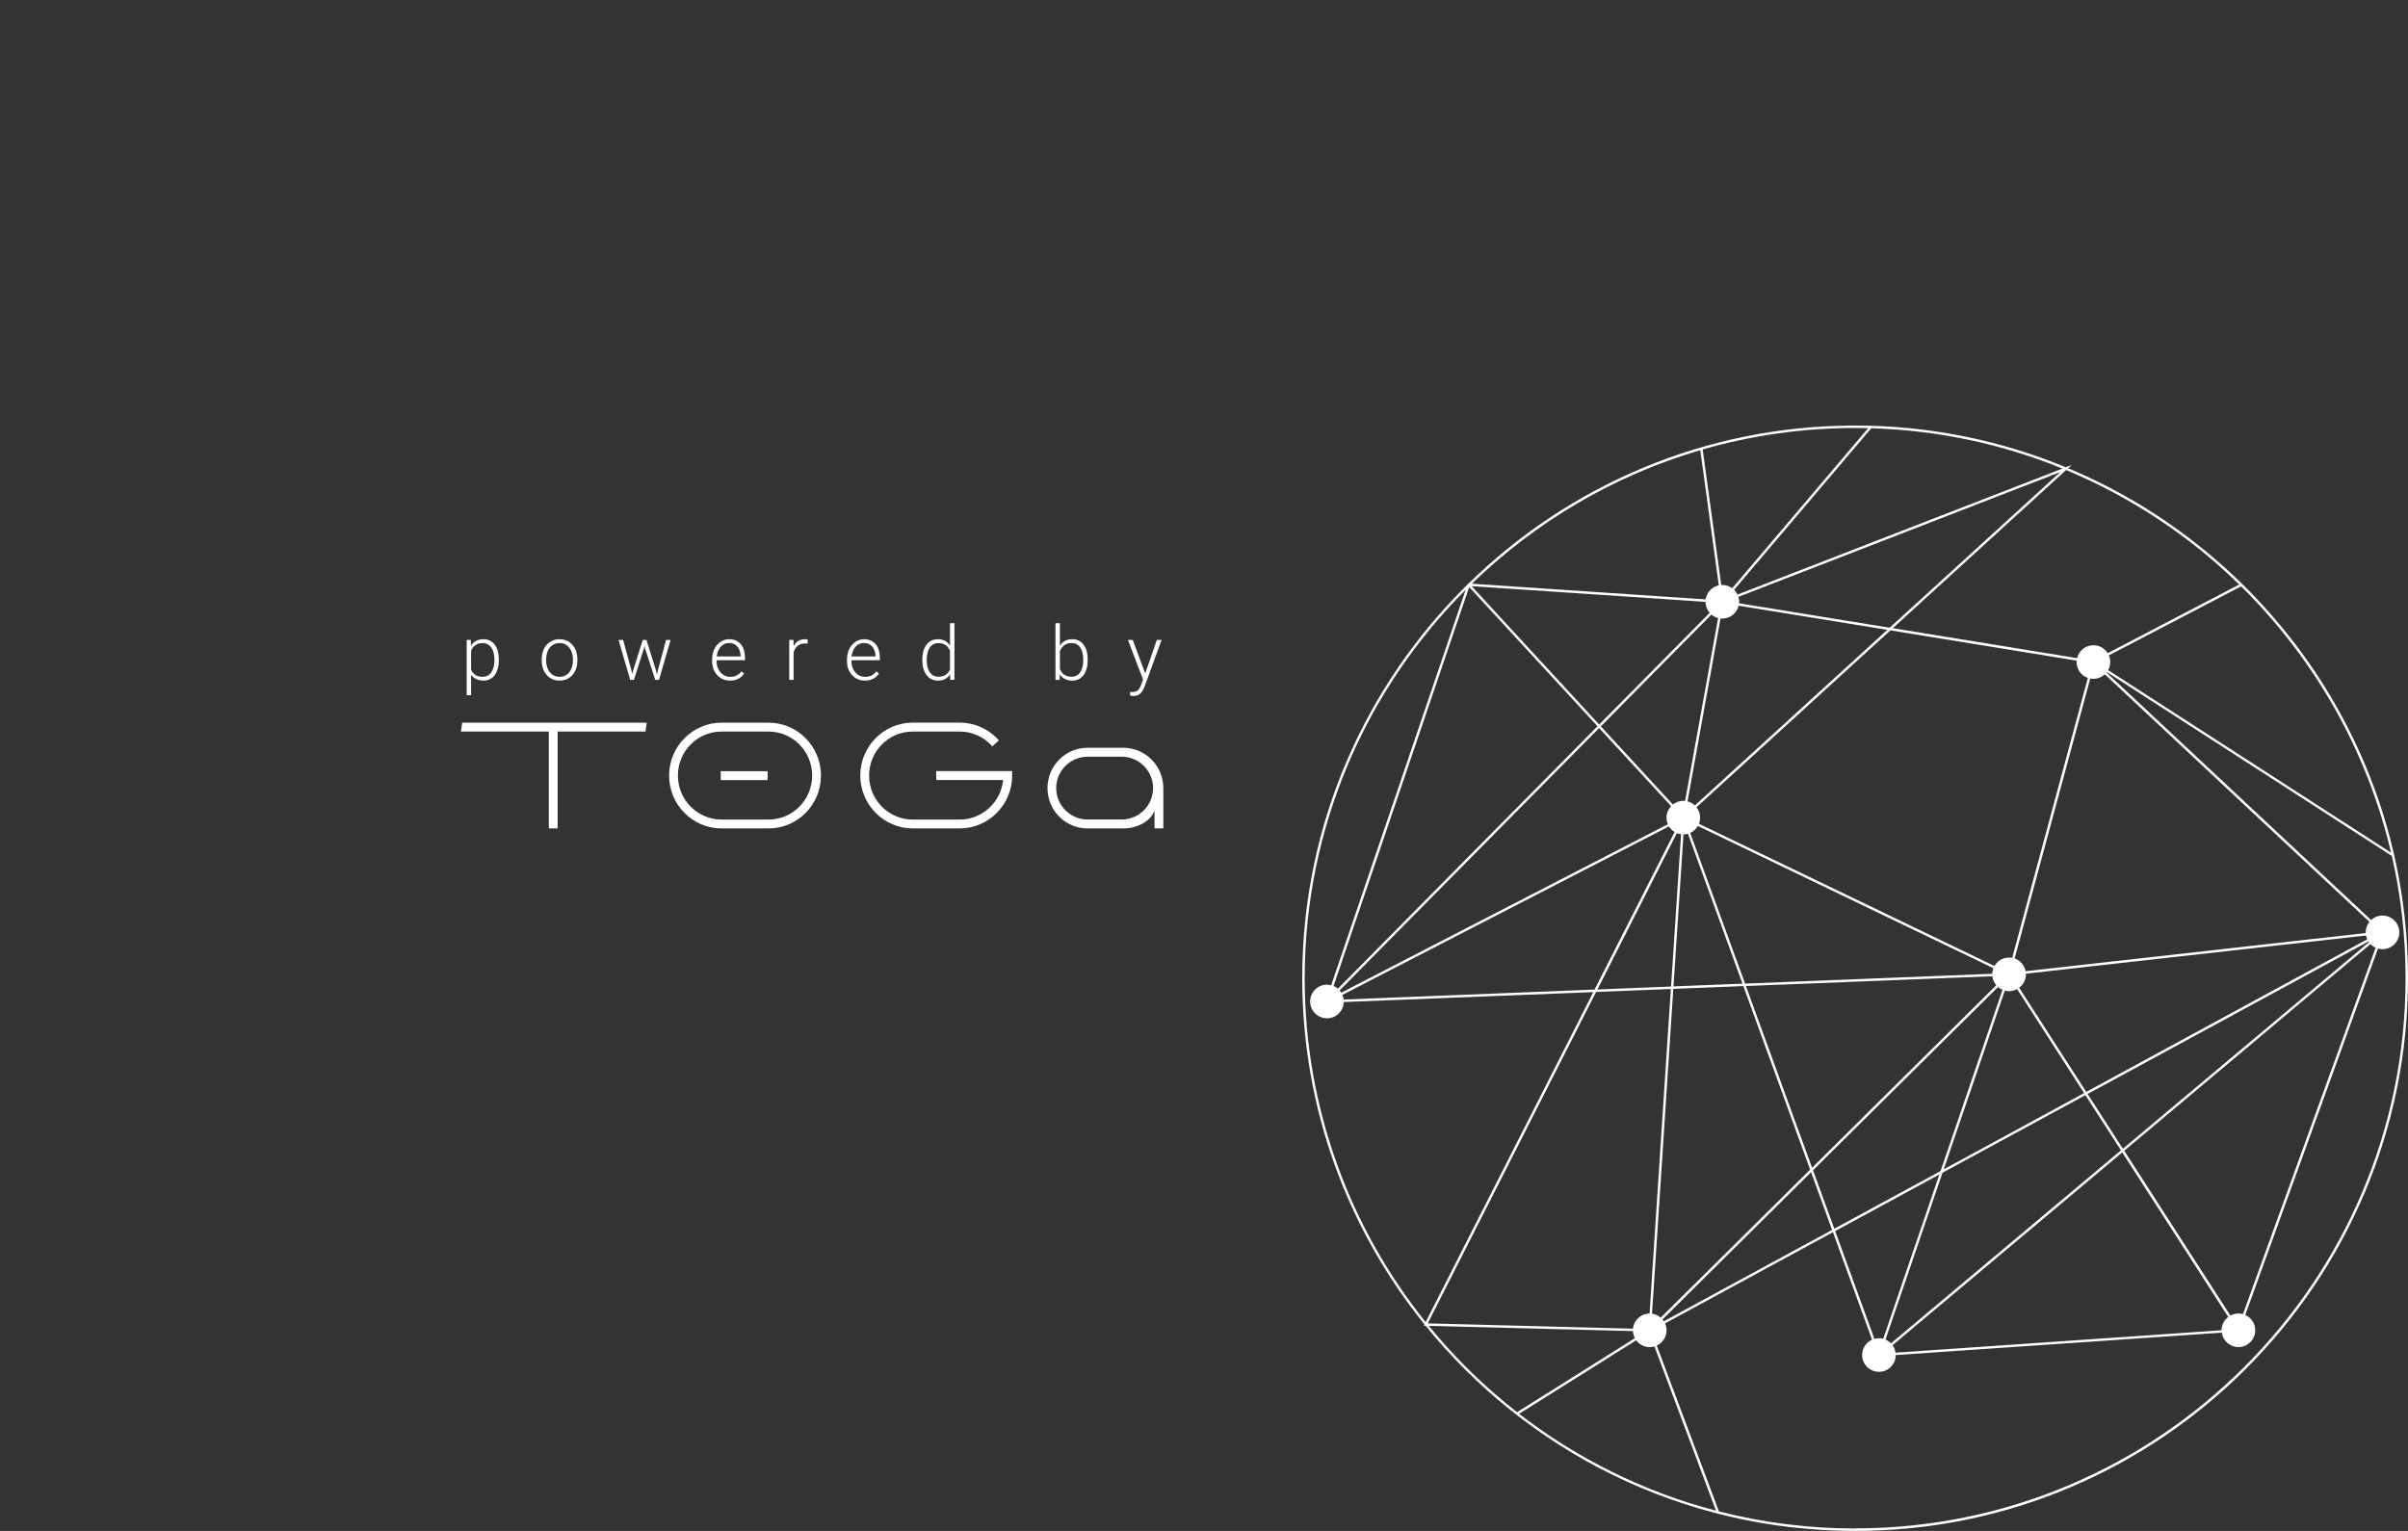 <svg width="956" height="608" viewBox="0 0 956 608" fill="none" xmlns="http://www.w3.org/2000/svg">
<rect x="0" y="0" width="956" height="608" fill="#333333" stroke="none"/>
<path d="M187.028 257.197V276.094H185.271V254.15H186.911L187.028 257.197ZM198.044 261.929V262.236C198.044 263.418 197.907 264.502 197.634 265.488C197.36 266.475 196.965 267.329 196.447 268.052C195.939 268.765 195.31 269.316 194.558 269.707C193.806 270.098 192.951 270.293 191.994 270.293C191.047 270.293 190.202 270.146 189.46 269.854C188.718 269.561 188.078 269.146 187.541 268.608C187.014 268.062 186.589 267.427 186.267 266.704C185.954 265.972 185.734 265.171 185.607 264.302V260.244C185.754 259.287 185.993 258.418 186.325 257.637C186.657 256.855 187.082 256.182 187.6 255.615C188.127 255.049 188.752 254.614 189.475 254.312C190.197 254.009 191.022 253.857 191.95 253.857C192.917 253.857 193.776 254.048 194.528 254.429C195.29 254.8 195.93 255.342 196.447 256.055C196.975 256.758 197.37 257.607 197.634 258.604C197.907 259.59 198.044 260.698 198.044 261.929ZM196.286 262.236V261.929C196.286 261.001 196.188 260.142 195.993 259.351C195.808 258.56 195.52 257.871 195.129 257.285C194.748 256.689 194.26 256.226 193.664 255.894C193.078 255.562 192.38 255.396 191.569 255.396C190.729 255.396 190.012 255.537 189.416 255.82C188.83 256.094 188.342 256.46 187.951 256.919C187.561 257.368 187.253 257.861 187.028 258.398C186.804 258.936 186.638 259.463 186.53 259.98V264.653C186.716 265.396 187.014 266.084 187.424 266.719C187.834 267.344 188.381 267.847 189.064 268.228C189.758 268.599 190.603 268.784 191.599 268.784C192.399 268.784 193.093 268.618 193.679 268.286C194.265 267.954 194.748 267.49 195.129 266.895C195.52 266.299 195.808 265.605 195.993 264.814C196.188 264.023 196.286 263.164 196.286 262.236ZM215.074 262.324V261.841C215.074 260.688 215.24 259.624 215.572 258.647C215.904 257.671 216.377 256.826 216.993 256.113C217.618 255.4 218.365 254.849 219.234 254.458C220.103 254.058 221.07 253.857 222.134 253.857C223.208 253.857 224.18 254.058 225.049 254.458C225.918 254.849 226.665 255.4 227.29 256.113C227.915 256.826 228.394 257.671 228.726 258.647C229.058 259.624 229.224 260.688 229.224 261.841V262.324C229.224 263.477 229.058 264.541 228.726 265.518C228.394 266.484 227.915 267.324 227.29 268.037C226.675 268.75 225.933 269.307 225.064 269.707C224.195 270.098 223.228 270.293 222.163 270.293C221.089 270.293 220.118 270.098 219.248 269.707C218.379 269.307 217.632 268.75 217.007 268.037C216.382 267.324 215.904 266.484 215.572 265.518C215.24 264.541 215.074 263.477 215.074 262.324ZM216.817 261.841V262.324C216.817 263.193 216.934 264.019 217.168 264.8C217.403 265.571 217.745 266.26 218.194 266.865C218.643 267.461 219.2 267.93 219.864 268.271C220.528 268.613 221.294 268.784 222.163 268.784C223.023 268.784 223.78 268.613 224.434 268.271C225.098 267.93 225.655 267.461 226.104 266.865C226.553 266.26 226.89 265.571 227.115 264.8C227.349 264.019 227.466 263.193 227.466 262.324V261.841C227.466 260.981 227.349 260.166 227.115 259.395C226.89 258.623 226.548 257.935 226.089 257.329C225.64 256.724 225.083 256.245 224.419 255.894C223.755 255.542 222.994 255.366 222.134 255.366C221.275 255.366 220.513 255.542 219.849 255.894C219.195 256.245 218.638 256.724 218.179 257.329C217.73 257.935 217.388 258.623 217.154 259.395C216.929 260.166 216.817 260.981 216.817 261.841ZM251.351 266.294L255.175 254.15H256.405L255.673 257.417L251.674 270H250.443L251.351 266.294ZM247.382 254.15L250.736 266.367L251.454 270H250.179L245.58 254.15H247.382ZM261.166 266.323L264.432 254.15H266.234L261.635 270H260.375L261.166 266.323ZM256.654 254.15L260.419 266.191L261.371 270H260.14L256.054 257.402L255.365 254.15H256.654ZM289.826 270.293C288.791 270.293 287.839 270.103 286.97 269.722C286.111 269.341 285.359 268.804 284.714 268.11C284.079 267.417 283.586 266.597 283.235 265.649C282.893 264.692 282.722 263.647 282.722 262.515V261.885C282.722 260.664 282.903 259.561 283.264 258.574C283.625 257.588 284.123 256.743 284.758 256.04C285.393 255.337 286.115 254.8 286.926 254.429C287.746 254.048 288.606 253.857 289.504 253.857C290.51 253.857 291.404 254.038 292.185 254.399C292.966 254.751 293.62 255.254 294.148 255.908C294.685 256.553 295.09 257.319 295.363 258.208C295.637 259.087 295.774 260.059 295.774 261.123V262.192H283.777V260.698H294.03V260.493C294.011 259.604 293.83 258.774 293.488 258.003C293.156 257.222 292.658 256.587 291.994 256.099C291.33 255.61 290.5 255.366 289.504 255.366C288.762 255.366 288.078 255.522 287.453 255.835C286.838 256.147 286.306 256.597 285.857 257.183C285.417 257.759 285.075 258.447 284.831 259.248C284.597 260.039 284.48 260.918 284.48 261.885V262.515C284.48 263.394 284.607 264.214 284.861 264.976C285.124 265.728 285.495 266.392 285.974 266.968C286.462 267.544 287.038 267.993 287.702 268.315C288.366 268.638 289.099 268.799 289.9 268.799C290.837 268.799 291.667 268.628 292.39 268.286C293.113 267.935 293.762 267.383 294.338 266.631L295.437 267.48C295.095 267.988 294.665 268.457 294.148 268.887C293.64 269.316 293.029 269.658 292.317 269.912C291.604 270.166 290.774 270.293 289.826 270.293ZM315.074 256.772V270H313.331V254.15H315.03L315.074 256.772ZM320.684 254.033L320.64 255.645C320.445 255.615 320.254 255.591 320.069 255.571C319.883 255.552 319.683 255.542 319.468 255.542C318.707 255.542 318.038 255.684 317.462 255.967C316.895 256.24 316.417 256.626 316.026 257.124C315.635 257.612 315.337 258.188 315.132 258.853C314.927 259.507 314.81 260.21 314.781 260.962L314.136 261.211C314.136 260.176 314.244 259.214 314.459 258.325C314.673 257.437 315.001 256.66 315.44 255.996C315.889 255.322 316.451 254.8 317.125 254.429C317.808 254.048 318.609 253.857 319.527 253.857C319.752 253.857 319.971 253.877 320.186 253.916C320.411 253.945 320.577 253.984 320.684 254.033ZM343.368 270.293C342.333 270.293 341.381 270.103 340.512 269.722C339.652 269.341 338.9 268.804 338.256 268.11C337.621 267.417 337.128 266.597 336.776 265.649C336.435 264.692 336.264 263.647 336.264 262.515V261.885C336.264 260.664 336.444 259.561 336.806 258.574C337.167 257.588 337.665 256.743 338.3 256.04C338.935 255.337 339.657 254.8 340.468 254.429C341.288 254.048 342.147 253.857 343.046 253.857C344.052 253.857 344.945 254.038 345.727 254.399C346.508 254.751 347.162 255.254 347.689 255.908C348.227 256.553 348.632 257.319 348.905 258.208C349.179 259.087 349.315 260.059 349.315 261.123V262.192H337.318V260.698H347.572V260.493C347.553 259.604 347.372 258.774 347.03 258.003C346.698 257.222 346.2 256.587 345.536 256.099C344.872 255.61 344.042 255.366 343.046 255.366C342.304 255.366 341.62 255.522 340.995 255.835C340.38 256.147 339.848 256.597 339.398 257.183C338.959 257.759 338.617 258.447 338.373 259.248C338.139 260.039 338.021 260.918 338.021 261.885V262.515C338.021 263.394 338.148 264.214 338.402 264.976C338.666 265.728 339.037 266.392 339.516 266.968C340.004 267.544 340.58 267.993 341.244 268.315C341.908 268.638 342.641 268.799 343.441 268.799C344.379 268.799 345.209 268.628 345.932 268.286C346.654 267.935 347.304 267.383 347.88 266.631L348.979 267.48C348.637 267.988 348.207 268.457 347.689 268.887C347.182 269.316 346.571 269.658 345.858 269.912C345.146 270.166 344.315 270.293 343.368 270.293ZM377.17 266.924V247.5H378.928V270H377.288L377.17 266.924ZM366.169 262.236V261.929C366.169 260.698 366.311 259.59 366.594 258.604C366.877 257.607 367.283 256.758 367.81 256.055C368.347 255.342 368.992 254.8 369.744 254.429C370.496 254.048 371.345 253.857 372.292 253.857C373.22 253.857 374.04 254.009 374.753 254.312C375.466 254.614 376.077 255.049 376.584 255.615C377.102 256.182 377.517 256.855 377.829 257.637C378.152 258.418 378.386 259.287 378.533 260.244V264.155C378.415 265.054 378.201 265.879 377.888 266.631C377.576 267.373 377.161 268.022 376.643 268.579C376.125 269.126 375.5 269.551 374.768 269.854C374.045 270.146 373.21 270.293 372.263 270.293C371.326 270.293 370.481 270.098 369.729 269.707C368.977 269.316 368.337 268.765 367.81 268.052C367.283 267.329 366.877 266.475 366.594 265.488C366.311 264.502 366.169 263.418 366.169 262.236ZM367.927 261.929V262.236C367.927 263.164 368.02 264.023 368.205 264.814C368.391 265.605 368.674 266.294 369.055 266.88C369.436 267.466 369.919 267.925 370.505 268.257C371.091 268.589 371.785 268.755 372.585 268.755C373.591 268.755 374.436 268.564 375.12 268.184C375.803 267.793 376.35 267.28 376.76 266.646C377.17 266.001 377.468 265.298 377.654 264.536V259.98C377.537 259.463 377.366 258.936 377.141 258.398C376.916 257.861 376.609 257.368 376.218 256.919C375.837 256.46 375.349 256.094 374.753 255.82C374.167 255.537 373.454 255.396 372.615 255.396C371.804 255.396 371.106 255.562 370.52 255.894C369.934 256.226 369.446 256.689 369.055 257.285C368.674 257.871 368.391 258.56 368.205 259.351C368.02 260.142 367.927 261.001 367.927 261.929ZM419.037 247.5H420.795V266.924L420.678 270H419.037V247.5ZM431.825 261.929V262.236C431.825 263.418 431.689 264.502 431.415 265.488C431.142 266.475 430.746 267.329 430.229 268.052C429.711 268.765 429.076 269.316 428.324 269.707C427.582 270.098 426.728 270.293 425.761 270.293C424.814 270.293 423.974 270.146 423.241 269.854C422.509 269.551 421.884 269.126 421.366 268.579C420.849 268.022 420.434 267.373 420.121 266.631C419.809 265.879 419.589 265.054 419.462 264.155V260.244C419.609 259.287 419.843 258.418 420.165 257.637C420.488 256.855 420.903 256.182 421.41 255.615C421.928 255.049 422.543 254.614 423.256 254.312C423.979 254.009 424.804 253.857 425.732 253.857C426.698 253.857 427.558 254.048 428.31 254.429C429.071 254.8 429.711 255.342 430.229 256.055C430.746 256.758 431.142 257.607 431.415 258.604C431.689 259.59 431.825 260.698 431.825 261.929ZM430.053 262.236V261.929C430.053 261.001 429.965 260.142 429.789 259.351C429.613 258.56 429.335 257.871 428.954 257.285C428.583 256.689 428.105 256.226 427.519 255.894C426.933 255.562 426.23 255.396 425.409 255.396C424.57 255.396 423.852 255.537 423.256 255.82C422.67 256.094 422.182 256.46 421.791 256.919C421.41 257.368 421.108 257.861 420.883 258.398C420.658 258.936 420.492 259.463 420.385 259.98V264.536C420.551 265.269 420.839 265.957 421.249 266.602C421.659 267.246 422.211 267.769 422.904 268.169C423.598 268.56 424.443 268.755 425.439 268.755C426.239 268.755 426.928 268.589 427.504 268.257C428.09 267.925 428.569 267.466 428.94 266.88C429.321 266.294 429.599 265.605 429.775 264.814C429.96 264.023 430.053 263.164 430.053 262.236ZM454.334 268.418L459.27 254.15H461.16L454.451 272.549C454.314 272.91 454.138 273.311 453.923 273.75C453.718 274.189 453.445 274.609 453.103 275.01C452.771 275.42 452.351 275.752 451.843 276.006C451.345 276.27 450.735 276.401 450.012 276.401C449.827 276.401 449.587 276.377 449.295 276.328C449.011 276.289 448.806 276.25 448.679 276.211L448.665 274.731C448.772 274.761 448.928 274.785 449.133 274.805C449.338 274.824 449.48 274.834 449.558 274.834C450.193 274.834 450.725 274.727 451.155 274.512C451.594 274.297 451.961 273.975 452.254 273.545C452.546 273.125 452.805 272.598 453.03 271.963L454.334 268.418ZM449.719 254.15L454.773 267.759L455.242 269.59L453.967 270.308L447.815 254.15H449.719Z" fill="white"/>
<g clip-path="url(#clip0_1016_5096)">
<path d="M183 290.526H217.878V329H221.386V290.526H256.264L256.783 287H183.505L183 290.526Z" fill="white"/>
<path d="M371.677 309.77H398.245C397.361 318.578 389.979 325.474 381.024 325.474H362.357C352.813 325.474 345.038 317.643 345.038 308C345.038 298.357 352.799 290.526 362.357 290.526H381.024C385.965 290.526 390.68 292.664 393.965 296.388L396.575 294.038C392.631 289.563 386.961 286.986 381.024 286.986H362.357C350.876 286.986 341.543 296.403 341.543 307.986C341.543 319.569 350.876 328.986 362.357 328.986H381.024C392.505 328.986 401.838 319.569 401.838 307.986V306.216H371.691V309.742L371.677 309.77Z" fill="white"/>
<path d="M305.122 287H286.455C274.974 287 265.641 296.417 265.641 308C265.641 319.583 274.974 329 286.455 329H305.122C316.603 329 325.936 319.583 325.936 308C325.936 296.417 316.603 287 305.122 287ZM305.122 325.474H286.455C276.911 325.474 269.135 317.643 269.135 308C269.135 298.357 276.897 290.526 286.455 290.526H305.122C314.666 290.526 322.441 298.357 322.441 308C322.441 317.643 314.68 325.474 305.122 325.474Z" fill="white"/>
<path d="M445.979 296.969H431.733C422.975 296.969 415.859 304.163 415.859 312.985C415.859 321.806 422.975 329 431.733 329H445.979C451.481 329 456.941 326.097 458.358 321.863V329H461.853V312.985C461.853 304.148 454.737 296.969 445.979 296.969ZM445.291 325.46H431.817C424.926 325.46 419.326 319.866 419.326 312.985C419.326 306.103 424.926 300.509 431.817 300.509H445.291C452.183 300.509 457.783 306.103 457.783 312.985C457.783 319.866 452.183 325.46 445.291 325.46Z" fill="white"/>
<path d="M304.756 306.272H286.131V309.813H304.756V306.272Z" fill="white"/>
</g>
<g clip-path="url(#clip1_1016_5096)">
<path d="M821.073 185.952L822.474 184.66L820.139 185.567C794.354 174.907 766.097 169 736.493 169C676.819 169 622.639 192.944 583.035 231.724H582.733L582.568 232.177C542.125 272.015 517 327.376 517 388.493C517 440.502 535.188 488.321 565.534 525.975L565.273 526.483H565.959C606.237 576.171 667.725 607.986 736.507 607.986C857.532 607.986 956 509.518 956 388.493C956 297.415 900.241 219.127 821.073 185.952ZM949.269 338.613L836.967 266.136C837.489 265.188 837.778 264.089 837.778 262.935C837.778 261.987 837.585 261.094 837.228 260.284L889.732 232.864C918.648 261.342 939.694 297.786 949.269 338.613ZM752.538 537.198C752.387 536.099 751.961 535.097 751.343 534.245L842.558 457.674L884.635 523.008C883.028 524.217 881.984 526.14 881.97 528.297L752.524 537.198H752.538ZM654.949 535C655.608 535 656.227 534.904 656.831 534.726L681.27 599.95C652.49 592.422 626.005 579.166 603.105 561.472L649.578 532.281C650.787 533.929 652.737 535 654.949 535ZM566.825 525.563L633.67 393.947L663.342 392.765L654.894 521.648C651.46 521.675 648.63 524.299 648.3 527.665L566.825 525.563ZM533.443 396.969C533.375 396.31 533.21 395.691 532.949 395.101L662.601 328.187C663.164 329.093 663.933 329.863 664.84 330.412L633.052 392.999L533.43 396.955L533.443 396.969ZM828.89 269.227L798.86 380.402C798.448 380.319 798.022 380.278 797.596 380.278C795.124 380.278 792.967 381.625 791.813 383.63L674.497 327.156C674.799 326.401 674.964 325.577 674.964 324.711C674.964 323.159 674.428 321.73 673.535 320.59L750.519 250.338L824.452 262.358C824.439 262.55 824.425 262.743 824.425 262.949C824.425 265.861 826.293 268.334 828.89 269.24V269.227ZM748.554 531.992L771.193 465.737L827.928 434.925L842.036 456.836L750.725 533.489C750.107 532.857 749.379 532.349 748.554 531.992ZM659.331 523.296C658.383 522.458 657.188 521.909 655.869 521.717L664.318 392.724L692.122 391.611L718.635 464.501L659.331 523.283V523.296ZM531.85 393.329L634.865 289.146L663.439 320.151C662.326 321.346 661.625 322.939 661.625 324.711C661.625 325.645 661.818 326.525 662.161 327.335L532.509 394.235C532.317 393.919 532.097 393.617 531.85 393.329ZM677.107 239.032C677.107 240.694 677.739 242.219 678.756 243.373L634.893 287.731L584.257 232.782L677.107 239.019V239.032ZM679.442 244.06C680.198 244.706 681.118 245.187 682.108 245.448L669.002 318.076C668.769 318.049 668.535 318.035 668.302 318.035C666.736 318.035 665.293 318.584 664.153 319.491L635.552 288.459L679.442 244.074V244.06ZM790.947 386.721L692.809 390.622L671.035 330.783C672.313 330.206 673.384 329.231 674.085 328.022L791.401 384.496C791.126 385.182 790.975 385.938 790.947 386.721ZM668.357 331.374C668.975 331.374 669.565 331.278 670.129 331.113L691.792 390.65L664.4 391.735L668.357 331.36V331.374ZM693.152 391.584L790.975 387.696C791.126 389.056 791.689 390.293 792.541 391.282L719.404 463.759L693.152 391.584ZM797.61 393.617C798.764 393.617 799.849 393.329 800.811 392.807L827.406 434.114L771.674 464.391L795.934 393.411C796.47 393.548 797.033 393.631 797.624 393.631L797.61 393.617ZM828.793 434.458L940.257 373.918C940.326 374.014 940.395 374.124 940.463 374.22L842.805 456.204L828.807 434.458H828.793ZM939.79 373.052L828.271 433.634L801.635 392.271C803.256 391.048 804.3 389.125 804.3 386.941C804.3 386.858 804.3 386.776 804.3 386.68L939.337 371.528C939.433 372.063 939.598 372.572 939.818 373.052H939.79ZM672.89 319.862C672.079 319.093 671.077 318.53 669.964 318.255L683.069 245.626C683.303 245.654 683.536 245.667 683.77 245.667C686.916 245.667 689.553 243.483 690.254 240.543L749.296 250.132L672.876 319.862H672.89ZM690.432 239.568C690.446 239.376 690.46 239.183 690.46 238.977C690.46 238.304 690.364 237.645 690.171 237.027L817.969 187.463L750.217 249.294L690.419 239.582L690.432 239.568ZM677.19 238.043L584.354 231.807C609.506 207.368 640.511 188.919 675.033 178.781L682.382 232.452C679.662 233.029 677.56 235.255 677.162 238.043H677.19ZM583.282 233.139L634.22 288.418L531.163 392.642C530.655 392.202 530.064 391.831 529.432 391.57L583.268 233.153L583.282 233.139ZM665.733 330.852C666.255 331.072 666.818 331.223 667.395 331.305L663.425 391.79L634.192 392.958L665.733 330.866V330.852ZM660.032 523.983L719.019 465.518L727.358 488.445L660.568 524.725C660.403 524.464 660.224 524.217 660.018 523.997L660.032 523.983ZM719.789 464.762L793.242 391.969C793.764 392.422 794.354 392.807 795.014 393.081L770.424 465.064L728.237 487.978L719.789 464.776V464.762ZM769.957 466.411L747.661 531.676C747.126 531.539 746.562 531.456 745.972 531.456C745.34 531.456 744.735 531.552 744.158 531.717L728.58 488.898L769.957 466.424V466.411ZM888.674 521.634C887.52 521.634 886.435 521.923 885.487 522.445L843.341 457.001L941.095 374.935C941.686 375.539 942.373 376.02 943.156 376.377L890.473 521.881C889.897 521.717 889.292 521.634 888.674 521.634ZM939.213 370.552L804.176 385.704C803.737 383.342 802.047 381.418 799.822 380.635L829.851 269.46C830.263 269.543 830.689 269.584 831.115 269.584C832.86 269.584 834.439 268.911 835.635 267.812L940.683 366.101C939.763 367.242 939.199 368.698 939.199 370.291C939.199 370.374 939.199 370.456 939.199 370.552H939.213ZM889.017 232.136L836.788 259.405C835.607 257.509 833.519 256.245 831.115 256.245C827.969 256.245 825.332 258.429 824.631 261.369L751.453 249.473L820.276 186.666C846.047 197.395 869.318 212.932 889.004 232.136H889.017ZM689.814 236.12C689.471 235.406 689.017 234.774 688.468 234.224L742.922 170.072C769.696 170.855 795.275 176.473 818.82 186.089L689.8 236.134L689.814 236.12ZM741.672 170.044L687.712 233.606C686.613 232.796 685.253 232.315 683.783 232.315C683.646 232.315 683.509 232.315 683.358 232.342L675.981 178.506C695.213 172.956 715.516 169.975 736.493 169.975C738.224 169.975 739.941 170.003 741.658 170.044H741.672ZM581.881 234.224L528.498 391.268C527.962 391.131 527.399 391.048 526.822 391.048C523.141 391.048 520.146 394.029 520.146 397.725C520.146 401.42 523.127 404.401 526.822 404.401C530.517 404.401 533.361 401.53 533.485 397.944L632.557 394.002L566.001 525.041C535.971 487.607 517.975 440.118 517.975 388.493C517.975 328.338 542.414 273.774 581.881 234.224ZM567.237 526.538L648.3 528.626C648.341 529.643 648.616 530.591 649.07 531.443L602.294 560.826C589.368 550.743 577.609 539.232 567.237 526.538ZM736.507 607.011C717.852 607.011 699.732 604.662 682.437 600.238L657.751 534.369C660.046 533.311 661.639 531.003 661.639 528.31C661.639 527.335 661.419 526.401 661.048 525.563L727.701 489.352L743.224 532.033C740.903 533.077 739.282 535.413 739.282 538.119C739.282 541.8 742.263 544.795 745.958 544.795C749.653 544.795 752.607 541.828 752.634 538.146L882.08 529.245C882.533 532.487 885.308 534.973 888.674 534.973C892.355 534.973 895.35 531.992 895.35 528.297C895.35 525.577 893.729 523.255 891.394 522.211L944.076 376.707C944.653 376.871 945.258 376.954 945.876 376.954C949.557 376.954 952.552 373.973 952.552 370.278C952.552 366.582 949.571 363.601 945.876 363.601C944.131 363.601 942.538 364.274 941.356 365.373L836.308 267.084C836.308 267.084 836.39 266.96 836.445 266.905L949.598 339.932C953.156 355.538 955.038 371.789 955.038 388.452C955.038 508.941 857.01 606.97 736.521 606.97L736.507 607.011Z" fill="white"/>
</g>
<defs>
<clipPath id="clip0_1016_5096">
<rect width="278.852" height="42" fill="white" transform="translate(183 287)"/>
</clipPath>
<clipPath id="clip1_1016_5096">
<rect width="439" height="439" fill="white" transform="translate(517 169)"/>
</clipPath>
</defs>
</svg>
